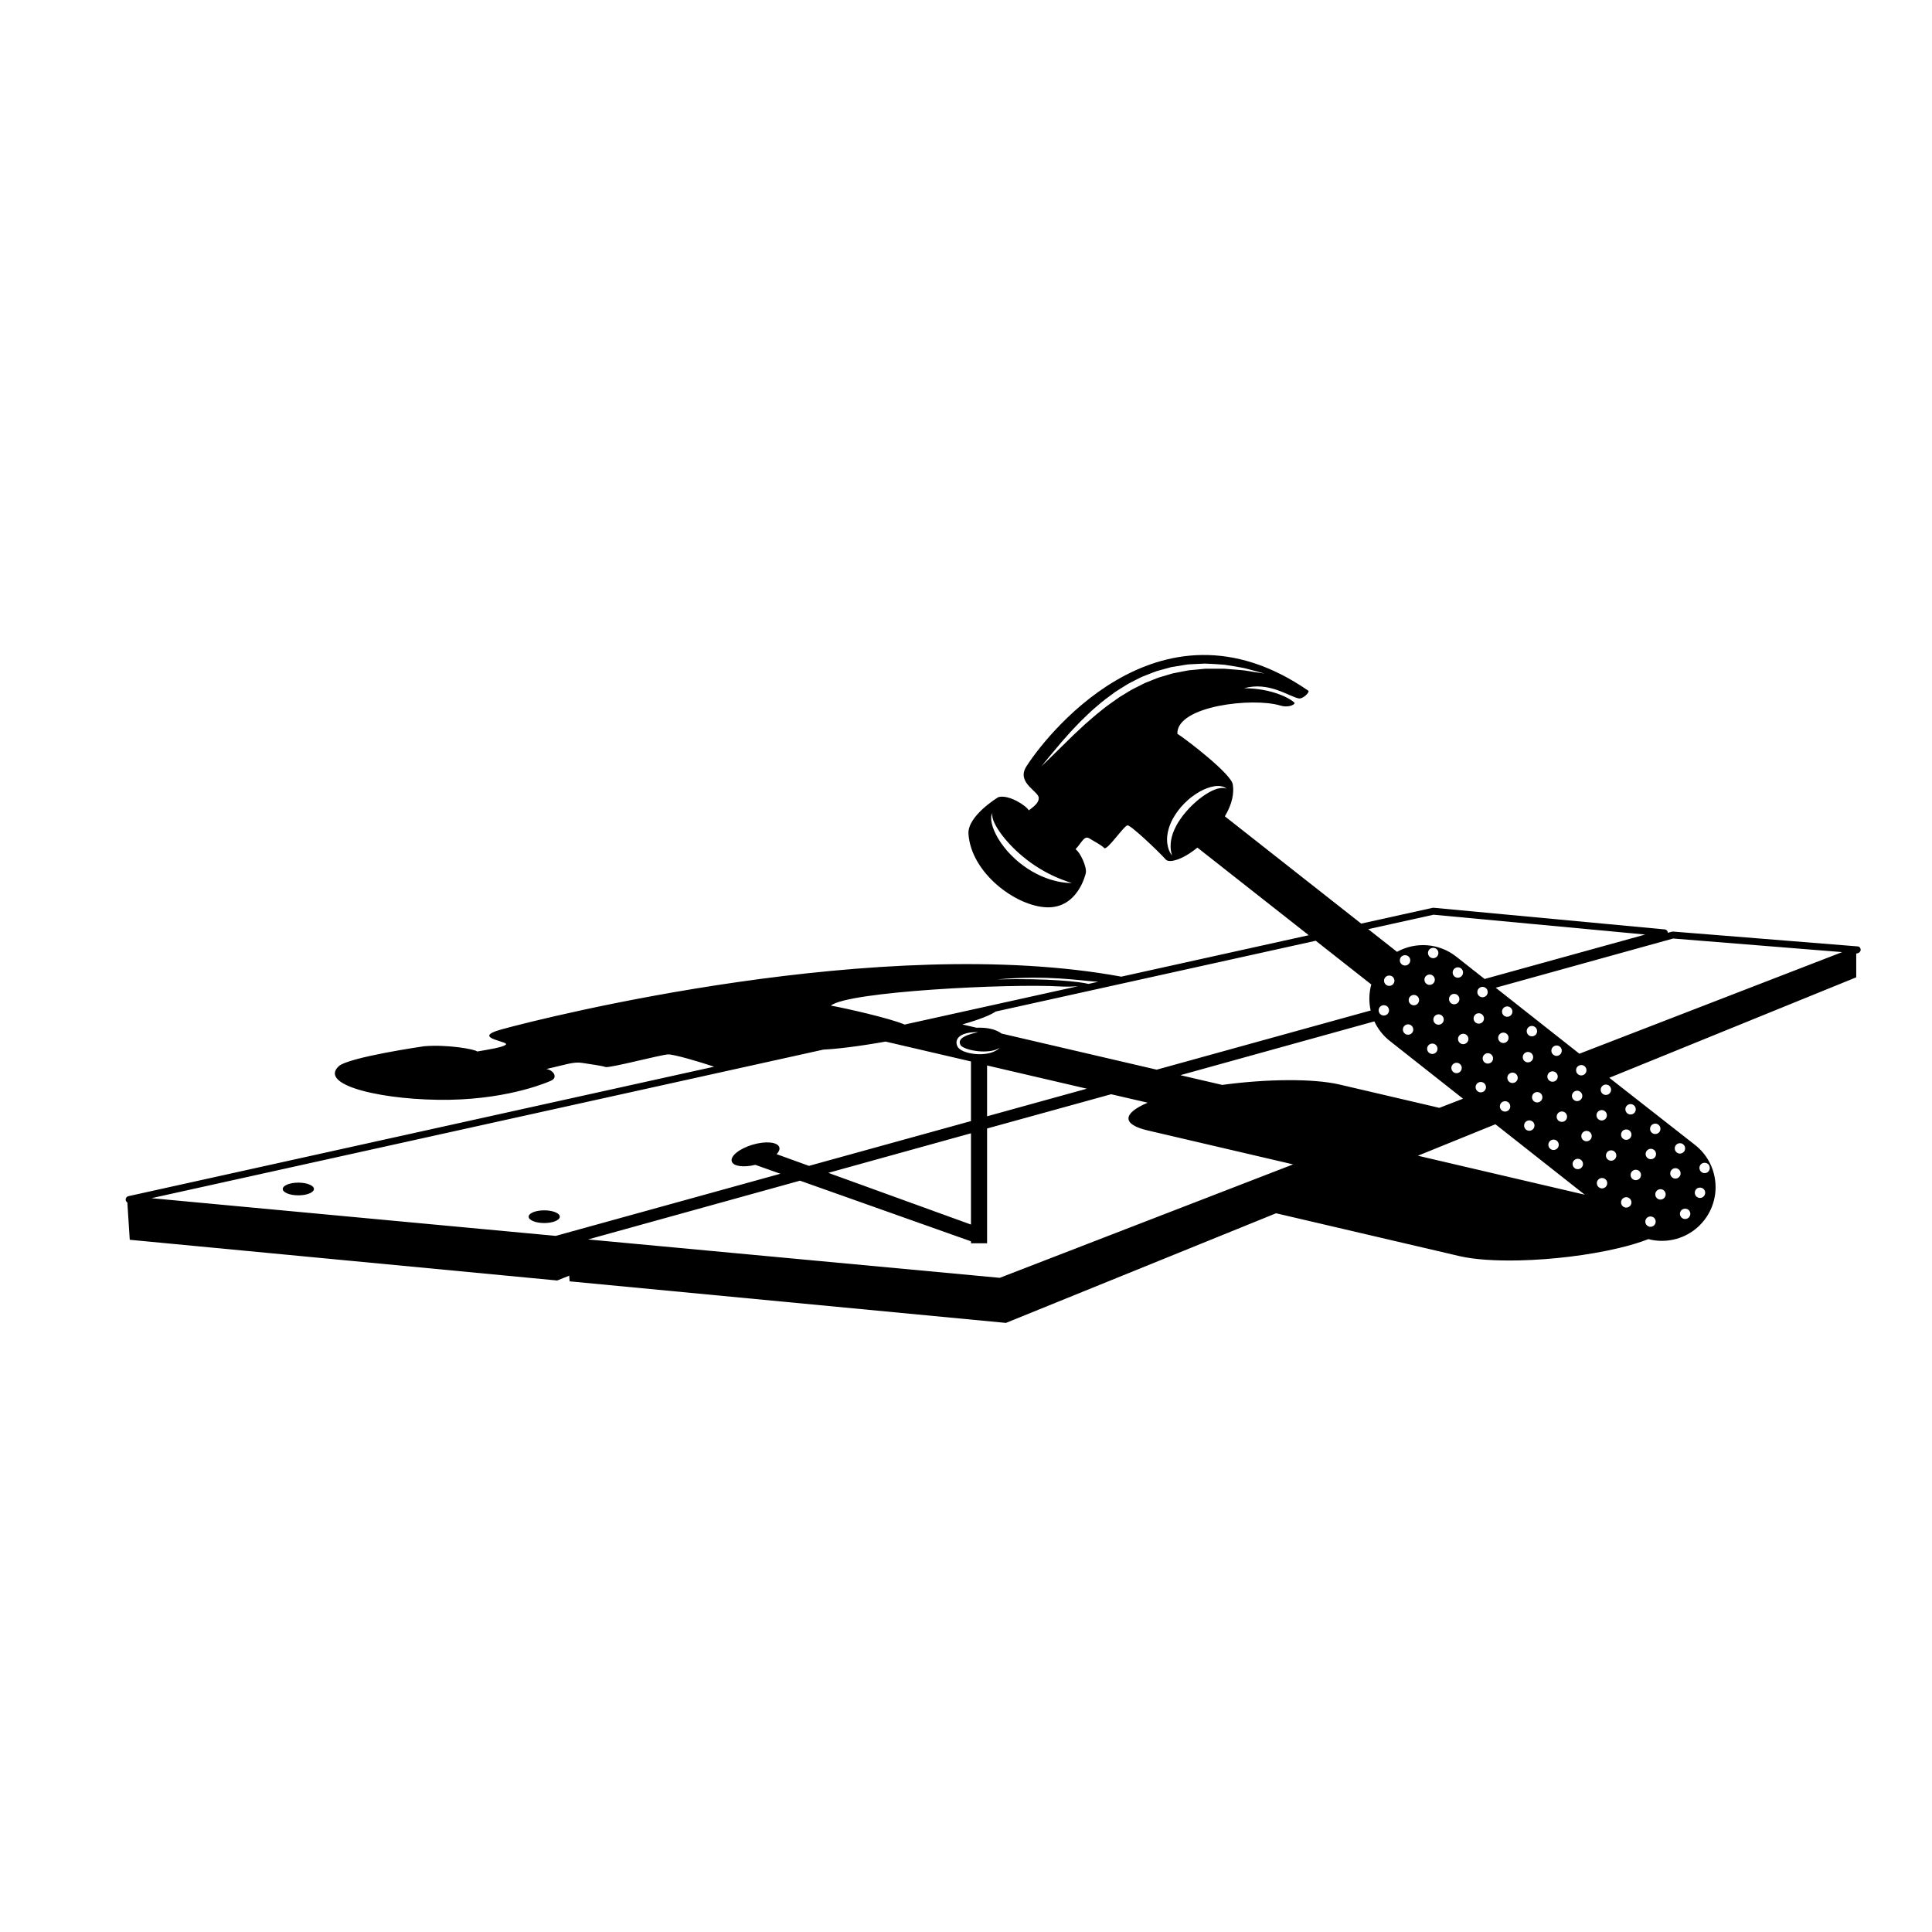 <?xml version="1.0" encoding="UTF-8" standalone="no"?>
<!-- Created with Inkscape (http://www.inkscape.org/) -->

<svg
   xmlns:dc="http://purl.org/dc/elements/1.1/"
   xmlns:cc="http://creativecommons.org/ns#"
   xmlns:rdf="http://www.w3.org/1999/02/22-rdf-syntax-ns#"
   xmlns:svg="http://www.w3.org/2000/svg"
   xmlns="http://www.w3.org/2000/svg"
   xmlns:sodipodi="http://sodipodi.sourceforge.net/DTD/sodipodi-0.dtd"
   xmlns:inkscape="http://www.inkscape.org/namespaces/inkscape"
   version="1.1"
   id="svg2606"
   xml:space="preserve"
   width="800"
   height="800"
   viewBox="0 0 800 800"
   sodipodi:docname="hammer-and-nail-publicdomainvectors.org.svg"
   inkscape:version="0.92.4 (5da689c313, 2019-01-14)"><defs
     id="defs2610"><clipPath
       clipPathUnits="userSpaceOnUse"
       id="clipPath2622"><path
         d="M 0,600 H 600 V 0 H 0 Z"
         id="path2620"
         inkscape:connector-curvature="0" /></clipPath></defs><sodipodi:namedview
     pagecolor="#ffffff"
     bordercolor="#666666"
     borderopacity="1"
     objecttolerance="10"
     gridtolerance="10"
     guidetolerance="10"
     inkscape:pageopacity="0"
     inkscape:pageshadow="2"
     inkscape:window-width="1920"
     inkscape:window-height="1018"
     id="namedview2608"
     showgrid="false"
     inkscape:zoom="0.76826687"
     inkscape:cx="413.55932"
     inkscape:cy="386.44068"
     inkscape:window-x="-8"
     inkscape:window-y="-8"
     inkscape:window-maximized="1"
     inkscape:current-layer="g2614" /><g
     id="g2614"
     inkscape:groupmode="layer"
     inkscape:label="hammer-and-nail-publicdomainvectors.org"
     transform="matrix(1.333,0,0,-1.333,0,800)"><g
       id="g2616"><g
         id="g2618"
         clip-path="url(#clipPath2622)"><path
           d="m 169.061,220.229 c -2.674,0 -4.841,0.882 -4.841,1.972 0,1.091 2.167,1.973 4.841,1.973 2.674,0 4.841,-0.882 4.841,-1.973 0,-1.09 -2.167,-1.972 -4.841,-1.972 m -71.543,10.579 c 0,-1.089 -2.167,-1.973 -4.841,-1.973 -2.674,0 -4.842,0.884 -4.842,1.973 0,1.089 2.168,1.973 4.842,1.973 2.674,0 4.841,-0.884 4.841,-1.973 m 402.596,29.826 c -0.323,-0.398 -0.795,-0.613 -1.268,-0.613 -0.346,0 -0.701,0.119 -1.002,0.344 -0.699,0.559 -0.806,1.571 -0.258,2.27 0.549,0.699 1.571,0.817 2.27,0.268 0.699,-0.558 0.807,-1.571 0.258,-2.269 m 1.367,-18.161 c 0.699,-0.548 0.818,-1.571 0.267,-2.269 -0.322,-0.398 -0.794,-0.614 -1.267,-0.614 -0.356,0 -0.699,0.119 -1.002,0.345 -0.699,0.548 -0.816,1.571 -0.268,2.269 0.559,0.699 1.571,0.818 2.27,0.269 m 2.42,-14.825 c 0.56,0.7 1.572,0.818 2.269,0.258 0.702,-0.549 0.819,-1.571 0.27,-2.259 -0.322,-0.409 -0.797,-0.614 -1.27,-0.614 -0.353,0 -0.709,0.109 -1,0.345 -0.699,0.549 -0.818,1.571 -0.269,2.27 m 0,21.043 c 0.549,0.701 1.572,0.818 2.269,0.27 0.702,-0.549 0.819,-1.571 0.27,-2.27 -0.322,-0.398 -0.797,-0.613 -1.27,-0.613 -0.353,0 -0.699,0.117 -1,0.344 -0.699,0.549 -0.818,1.571 -0.269,2.269 m 1.346,7.876 c 0.558,0.699 1.57,0.818 2.269,0.258 0.699,-0.549 0.816,-1.559 0.27,-2.26 -0.323,-0.408 -0.797,-0.612 -1.27,-0.612 -0.355,0 -0.711,0.108 -1.002,0.344 -0.697,0.559 -0.816,1.57 -0.267,2.27 m 3.894,-20.129 c 0.699,-0.548 0.818,-1.571 0.268,-2.27 -0.323,-0.398 -0.795,-0.613 -1.27,-0.613 -0.353,0 -0.709,0.107 -1,0.343 -0.699,0.561 -0.818,1.572 -0.267,2.271 0.546,0.699 1.57,0.817 2.269,0.269 m 2.42,-14.621 c 0.604,0.603 1.68,0.603 2.281,0 0.301,-0.3 0.473,-0.72 0.473,-1.14 0,-0.419 -0.172,-0.84 -0.473,-1.14 -0.301,-0.302 -0.72,-0.474 -1.14,-0.474 -0.43,0 -0.84,0.172 -1.141,0.474 -0.301,0.3 -0.473,0.71 -0.473,1.14 0,0.42 0.172,0.84 0.473,1.14 m -0.021,20.861 c 0.548,0.7 1.56,0.817 2.259,0.269 0.709,-0.559 0.828,-1.571 0.28,-2.27 -0.323,-0.409 -0.795,-0.614 -1.27,-0.614 -0.355,0 -0.711,0.108 -1,0.344 -0.699,0.55 -0.83,1.572 -0.269,2.271 m 1.376,7.822 c 0.549,0.698 1.573,0.817 2.27,0.257 0.701,-0.548 0.807,-1.57 0.26,-2.269 -0.323,-0.398 -0.797,-0.603 -1.27,-0.603 -0.345,0 -0.699,0.108 -1.002,0.344 -0.699,0.548 -0.806,1.571 -0.258,2.271 m 3.885,-20.098 c 0.699,-0.548 0.817,-1.57 0.268,-2.269 -0.322,-0.399 -0.795,-0.613 -1.27,-0.613 -0.353,0 -0.699,0.117 -1,0.344 -0.699,0.559 -0.818,1.571 -0.267,2.27 0.547,0.698 1.57,0.817 2.269,0.268 m 2.377,6.251 c 0.549,0.7 1.561,0.828 2.26,0.27 0.699,-0.55 0.828,-1.561 0.269,-2.26 -0.312,-0.409 -0.787,-0.624 -1.271,-0.624 -0.344,0 -0.697,0.118 -0.988,0.355 -0.7,0.548 -0.828,1.56 -0.27,2.259 m 1.399,7.768 c 0.56,0.698 1.572,0.817 2.269,0.268 0.701,-0.559 0.819,-1.57 0.27,-2.269 -0.323,-0.399 -0.797,-0.613 -1.27,-0.613 -0.355,0 -0.709,0.118 -1,0.354 -0.699,0.55 -0.818,1.571 -0.269,2.26 m 4.023,-20.183 c 0.301,-0.301 0.475,-0.72 0.475,-1.14 0,-0.42 -0.174,-0.84 -0.475,-1.141 -0.301,-0.301 -0.721,-0.474 -1.141,-0.474 -0.419,0 -0.837,0.173 -1.14,0.474 -0.301,0.301 -0.473,0.721 -0.473,1.141 0,0.43 0.172,0.839 0.473,1.14 0.603,0.603 1.679,0.603 2.281,0 m 2.334,6.552 c 0.604,0.592 1.68,0.592 2.281,0 0.303,-0.311 0.475,-0.721 0.475,-1.151 0,-0.419 -0.172,-0.828 -0.475,-1.139 -0.3,-0.303 -0.709,-0.476 -1.138,-0.476 -0.422,0 -0.84,0.173 -1.143,0.476 -0.301,0.299 -0.473,0.72 -0.473,1.139 0,0.43 0.172,0.849 0.473,1.151 m 1.432,7.703 c 0.603,0.603 1.689,0.603 2.291,0 0.302,-0.302 0.463,-0.721 0.463,-1.14 0,-0.42 -0.161,-0.84 -0.463,-1.141 -0.301,-0.301 -0.721,-0.474 -1.139,-0.474 -0.432,0 -0.84,0.173 -1.152,0.474 -0.289,0.301 -0.463,0.711 -0.463,1.141 0,0.43 0.174,0.838 0.463,1.14 m -87.92,2.65 24.084,9.774 27.744,-21.879 z m -184.633,32.97 c 3.742,0.164 10.512,0.92 19.28,2.485 l 26.523,-6.17 v -18.525 l -50.325,-13.912 -10.036,3.634 c 0.698,0.736 1.015,1.479 0.826,2.12 -0.491,1.662 -4.199,2.035 -8.279,0.831 -4.08,-1.204 -6.991,-3.527 -6.501,-5.188 0.452,-1.534 3.638,-1.966 7.33,-1.081 l 7.787,-2.764 -69.779,-19.3 -125.588,11.711 z m 2.285,13.667 c 5.384,4.402 55.586,6.869 71.002,5.952 1.992,-0.119 4.053,-0.062 5.757,0.063 l -53.85,-11.906 c -4.715,2.007 -18.295,5.048 -22.909,5.891 m 83.015,7.398 -2.997,-0.662 c -2.517,0.654 -12.142,1.785 -28.411,1.406 16.225,1.382 25.356,-0.389 31.408,-0.744 m 67.6,12.742 17.252,-13.575 c -0.734,-2.657 -0.783,-5.438 -0.193,-8.088 l -66.465,-18.384 -48.199,11.222 c -1.506,1.151 -3.899,1.829 -6.85,1.829 -0.309,0 -0.612,-0.009 -0.906,-0.024 l -4.414,1.028 c 5.471,1.554 8.71,2.898 10.393,4.019 z m 36.586,8.091 65.774,-6.161 -49.907,-13.803 -8.8,6.938 c -5.436,4.287 -12.709,4.65 -18.407,1.496 l -8.949,7.043 z m 18.151,-45.63 c -0.323,-0.409 -0.797,-0.613 -1.27,-0.613 -0.355,0 -0.699,0.107 -1,0.343 -0.699,0.549 -0.818,1.572 -0.269,2.26 0.548,0.71 1.57,0.828 2.269,0.269 0.701,-0.549 0.818,-1.56 0.27,-2.259 m -2.463,-6.681 c 0.699,-0.549 0.816,-1.56 0.267,-2.259 -0.322,-0.41 -0.795,-0.614 -1.269,-0.614 -0.354,0 -0.709,0.108 -1,0.345 -0.699,0.558 -0.819,1.571 -0.27,2.269 0.561,0.7 1.573,0.818 2.272,0.259 m -0.625,21.355 c 0.689,-0.548 0.818,-1.559 0.269,-2.27 -0.322,-0.397 -0.797,-0.613 -1.279,-0.613 -0.346,0 -0.701,0.12 -0.99,0.345 -0.699,0.558 -0.819,1.57 -0.27,2.269 0.549,0.699 1.559,0.818 2.27,0.269 m 1.431,5.928 c -0.322,-0.409 -0.796,-0.613 -1.269,-0.613 -0.356,0 -0.711,0.118 -1.002,0.345 -0.697,0.558 -0.816,1.57 -0.268,2.269 0.559,0.7 1.571,0.817 2.27,0.268 0.699,-0.558 0.816,-1.569 0.269,-2.269 m -9.07,0.086 c 0.699,-0.548 0.818,-1.559 0.27,-2.259 -0.323,-0.409 -0.797,-0.624 -1.27,-0.624 -0.355,0 -0.699,0.119 -1,0.356 -0.699,0.547 -0.818,1.559 -0.269,2.259 0.548,0.699 1.57,0.828 2.269,0.268 m 1.399,5.982 c -0.323,-0.399 -0.795,-0.613 -1.268,-0.613 -0.346,0 -0.701,0.118 -1.002,0.345 -0.699,0.557 -0.807,1.57 -0.258,2.27 0.549,0.697 1.571,0.818 2.27,0.268 0.699,-0.559 0.806,-1.571 0.258,-2.27 m -0.409,-29.65 c -0.312,-0.398 -0.785,-0.614 -1.257,-0.614 -0.356,0 -0.711,0.118 -1.002,0.356 -0.7,0.548 -0.817,1.571 -0.27,2.258 0.561,0.701 1.572,0.818 2.272,0.27 0.699,-0.56 0.816,-1.571 0.257,-2.27 m 2.077,9.016 c -0.323,-0.409 -0.797,-0.624 -1.27,-0.624 -0.344,0.01 -0.699,0.117 -1,0.354 -0.699,0.549 -0.818,1.56 -0.27,2.259 0.549,0.7 1.573,0.829 2.27,0.28 0.701,-0.559 0.818,-1.571 0.27,-2.269 m -10.706,20.665 c 0.7,-0.547 0.819,-1.559 0.27,-2.258 -0.322,-0.408 -0.795,-0.613 -1.27,-0.613 -0.343,0 -0.699,0.107 -1,0.344 -0.699,0.549 -0.818,1.56 -0.269,2.259 0.558,0.699 1.57,0.829 2.269,0.268 m 1.248,5.897 c -0.3,-0.302 -0.72,-0.474 -1.138,-0.474 -0.422,0 -0.84,0.172 -1.143,0.474 -0.299,0.301 -0.472,0.721 -0.472,1.141 0,0.428 0.173,0.838 0.472,1.14 0.604,0.602 1.68,0.602 2.281,0 0.303,-0.29 0.475,-0.712 0.475,-1.14 0,-0.42 -0.172,-0.84 -0.475,-1.141 m -0.138,-29.607 c -0.322,-0.409 -0.797,-0.614 -1.27,-0.614 -0.355,0 -0.711,0.119 -1.002,0.345 -0.697,0.559 -0.816,1.571 -0.267,2.269 0.558,0.7 1.57,0.818 2.269,0.259 0.699,-0.549 0.817,-1.561 0.27,-2.259 m -0.334,8.811 c -0.699,0.548 -0.819,1.559 -0.27,2.259 0.561,0.699 1.573,0.829 2.27,0.269 0.701,-0.549 0.818,-1.56 0.269,-2.26 -0.322,-0.408 -0.795,-0.612 -1.269,-0.612 -0.356,0 -0.699,0.107 -1,0.344 m -8.264,18.514 c -0.299,-0.3 -0.721,-0.472 -1.15,-0.472 -0.42,0 -0.838,0.172 -1.141,0.472 -0.301,0.303 -0.473,0.712 -0.473,1.141 0,0.419 0.172,0.839 0.473,1.141 0.604,0.603 1.68,0.603 2.291,0 0.303,-0.302 0.475,-0.722 0.475,-1.141 0,-0.429 -0.172,-0.838 -0.475,-1.141 m 1.055,-21.365 c -0.311,-0.398 -0.785,-0.603 -1.258,-0.603 -0.355,0 -0.711,0.108 -1.002,0.344 -0.697,0.549 -0.816,1.572 -0.268,2.271 0.559,0.699 1.571,0.817 2.27,0.258 0.699,-0.549 0.818,-1.572 0.258,-2.27 m -0.451,8.886 c -0.7,0.549 -0.817,1.56 -0.27,2.26 0.561,0.699 1.572,0.828 2.27,0.268 0.701,-0.549 0.818,-1.559 0.269,-2.259 -0.322,-0.409 -0.785,-0.624 -1.269,-0.624 -0.344,0 -0.698,0.118 -1,0.355 m -6.487,-11.42 22.75,-17.943 -7.349,-2.841 -30.994,7.238 c -8.198,1.916 -22.76,1.753 -36.469,-0.115 l -12.997,3.025 60.262,16.713 c 1.067,-2.302 2.668,-4.398 4.797,-6.077 m -1.787,18.715 c 0,0.429 0.172,0.839 0.475,1.139 0.601,0.604 1.678,0.604 2.279,0 0.301,-0.3 0.475,-0.71 0.475,-1.139 0,-0.421 -0.174,-0.841 -0.475,-1.14 -0.301,-0.303 -0.709,-0.474 -1.14,-0.474 -0.418,0 -0.838,0.171 -1.139,0.474 -0.303,0.299 -0.475,0.719 -0.475,1.14 m 1.076,-8.069 c 0.301,-0.301 0.473,-0.72 0.473,-1.141 0,-0.419 -0.172,-0.839 -0.473,-1.14 -0.3,-0.302 -0.72,-0.474 -1.14,-0.474 -0.42,0 -0.84,0.172 -1.141,0.474 -0.301,0.301 -0.473,0.721 -0.473,1.14 0,0.421 0.172,0.84 0.473,1.141 0.604,0.602 1.68,0.602 2.281,0 m -129.386,-67.683 -44.318,16.061 44.318,12.29 z m 35.988,42.201 -30.988,-8.571 v 15.785 z m -39.42,14.022 c 0.056,-0.231 0.216,-0.573 0.337,-0.664 0.36,-0.369 0.968,-0.657 1.564,-0.891 1.226,-0.452 2.563,-0.7 3.813,-0.822 1.257,-0.124 2.441,-0.102 3.445,0.018 1.003,0.125 1.826,0.354 2.364,0.611 0.543,0.247 0.827,0.456 0.827,0.456 l -0.177,-0.176 c -0.115,-0.118 -0.296,-0.282 -0.552,-0.453 -0.508,-0.348 -1.313,-0.761 -2.35,-1.023 -1.035,-0.263 -2.282,-0.399 -3.615,-0.358 -1.332,0.046 -2.752,0.252 -4.128,0.748 -0.687,0.256 -1.368,0.57 -1.964,1.181 -0.355,0.404 -0.448,0.716 -0.564,1.121 -0.094,0.394 -0.097,0.832 0.024,1.233 0.258,0.814 0.879,1.31 1.435,1.615 0.569,0.313 1.13,0.498 1.652,0.624 1.042,0.259 1.924,0.285 2.533,0.317 0.611,0.019 0.96,-0.009 0.96,-0.009 0,0 -0.339,-0.077 -0.933,-0.212 -0.587,-0.129 -1.421,-0.364 -2.364,-0.718 -0.464,-0.189 -0.96,-0.409 -1.407,-0.717 -0.441,-0.305 -0.829,-0.708 -0.936,-1.161 -0.05,-0.226 -0.033,-0.467 0.036,-0.72 m -115.515,-60.845 65.837,18.253 53.11,-18.837 v -0.606 h 0.132 4.868 v 35.655 l 38.531,10.64 11.365,-2.626 c -7.732,-3.264 -8.196,-6.706 -10e-4,-8.62 l 45.167,-10.545 -91.127,-35.24 z m 286.171,48.937 c -0.699,0.549 -0.818,1.56 -0.269,2.271 0.56,0.699 1.57,0.817 2.269,0.257 0.701,-0.547 0.819,-1.559 0.27,-2.259 -0.322,-0.408 -0.797,-0.613 -1.27,-0.613 -0.355,0 -0.699,0.108 -1,0.344 m -2.593,-6.605 c 0.56,0.699 1.572,0.817 2.269,0.268 0.701,-0.558 0.818,-1.57 0.27,-2.27 -0.323,-0.398 -0.797,-0.613 -1.27,-0.613 -0.355,0 -0.709,0.119 -1,0.356 -0.699,0.548 -0.818,1.559 -0.269,2.259 m 0.677,29.446 c 0.549,0.698 1.573,0.817 2.27,0.258 0.689,-0.55 0.806,-1.56 0.26,-2.26 -0.323,-0.408 -0.788,-0.612 -1.27,-0.612 -0.346,0 -0.699,0.107 -1.002,0.343 -0.697,0.56 -0.816,1.571 -0.258,2.271 m 1.065,-7.875 c 0.701,-0.55 0.818,-1.571 0.269,-2.271 -0.312,-0.398 -0.785,-0.613 -1.269,-0.613 -0.344,0 -0.699,0.119 -1,0.345 -0.69,0.548 -0.819,1.57 -0.27,2.269 0.561,0.7 1.572,0.818 2.27,0.27 m 8.509,-21 c -0.697,0.548 -0.816,1.57 -0.267,2.269 0.549,0.699 1.57,0.818 2.269,0.268 0.7,-0.558 0.819,-1.57 0.27,-2.268 -0.322,-0.41 -0.797,-0.615 -1.27,-0.615 -0.355,0 -0.699,0.108 -1.002,0.346 m -2.72,-6.531 c 0.558,0.699 1.57,0.817 2.269,0.258 0.7,-0.548 0.819,-1.56 0.26,-2.26 -0.312,-0.408 -0.787,-0.613 -1.26,-0.613 -0.355,0 -0.711,0.108 -1.002,0.344 -0.697,0.56 -0.816,1.571 -0.267,2.271 m 0.806,29.339 c 0.561,0.698 1.573,0.817 2.27,0.256 0.701,-0.547 0.818,-1.57 0.269,-2.269 -0.322,-0.398 -0.796,-0.603 -1.269,-0.603 -0.356,0 -0.709,0.109 -1,0.345 -0.699,0.548 -0.818,1.57 -0.27,2.271 m 1.045,-7.823 c 0.698,-0.558 0.817,-1.57 0.268,-2.27 -0.322,-0.408 -0.795,-0.612 -1.27,-0.612 -0.353,0 -0.699,0.107 -1,0.343 -0.699,0.549 -0.818,1.571 -0.269,2.27 0.549,0.699 1.57,0.818 2.271,0.269 m 8.53,-21.022 c -0.7,0.549 -0.817,1.571 -0.268,2.27 0.549,0.7 1.57,0.818 2.27,0.27 0.699,-0.561 0.818,-1.571 0.269,-2.271 -0.322,-0.409 -0.797,-0.613 -1.269,-0.613 -0.356,0 -0.7,0.108 -1.002,0.344 m -2.85,-6.465 c 0.559,0.698 1.57,0.817 2.27,0.269 0.699,-0.559 0.818,-1.571 0.269,-2.271 -0.322,-0.397 -0.797,-0.612 -1.269,-0.612 -0.356,0 -0.711,0.118 -1.002,0.354 -0.698,0.549 -0.817,1.56 -0.268,2.26 m 0.947,29.231 c 0.549,0.699 1.571,0.817 2.27,0.268 0.689,-0.548 0.806,-1.57 0.258,-2.27 -0.323,-0.398 -0.786,-0.613 -1.27,-0.613 -0.344,0 -0.699,0.118 -1,0.356 -0.699,0.548 -0.818,1.57 -0.258,2.259 m 1.01,-7.768 c 0.699,-0.55 0.818,-1.561 0.27,-2.26 -0.323,-0.409 -0.797,-0.612 -1.27,-0.612 -0.355,0 -0.709,0.106 -1,0.344 -0.699,0.547 -0.818,1.559 -0.269,2.259 0.548,0.709 1.572,0.828 2.269,0.269 m 9.188,-0.302 c -0.323,-0.397 -0.795,-0.613 -1.268,-0.613 -0.355,0 -0.711,0.119 -1.002,0.355 -0.699,0.548 -0.818,1.56 -0.269,2.26 0.56,0.698 1.572,0.818 2.271,0.269 0.699,-0.56 0.816,-1.571 0.268,-2.271 m -3.819,-5.982 c 0.549,0.7 1.561,0.829 2.26,0.269 0.699,-0.549 0.828,-1.559 0.268,-2.259 -0.313,-0.409 -0.786,-0.624 -1.27,-0.624 -0.344,0 -0.699,0.119 -0.988,0.355 -0.701,0.549 -0.83,1.561 -0.27,2.259 m 0.203,-21.139 c 0.561,0.698 1.573,0.816 2.272,0.258 0.699,-0.549 0.816,-1.57 0.269,-2.26 -0.324,-0.408 -0.797,-0.612 -1.269,-0.612 -0.356,0 -0.711,0.107 -1.002,0.344 -0.699,0.559 -0.817,1.57 -0.27,2.27 m 5.252,6.658 c -0.324,-0.396 -0.797,-0.612 -1.269,-0.612 -0.356,0 -0.699,0.107 -1.002,0.344 -0.699,0.549 -0.817,1.57 -0.268,2.27 0.549,0.699 1.571,0.818 2.27,0.269 0.699,-0.559 0.818,-1.571 0.269,-2.271 m 4.809,-14.631 c -0.313,-0.398 -0.785,-0.613 -1.258,-0.613 -0.355,0 -0.711,0.118 -1.002,0.355 -0.699,0.549 -0.818,1.56 -0.269,2.26 0.56,0.699 1.572,0.817 2.271,0.269 0.699,-0.56 0.816,-1.57 0.258,-2.271 m -1.367,20.485 c -0.344,0 -0.7,0.118 -1,0.345 -0.7,0.558 -0.817,1.57 -0.27,2.268 0.561,0.7 1.57,0.818 2.272,0.27 0.697,-0.549 0.816,-1.572 0.267,-2.27 -0.322,-0.398 -0.795,-0.613 -1.269,-0.613 m 22.199,56.524 52.506,-4.222 -81.633,-31.564 -25.994,20.498 z m -141.446,46.566 c -0.552,-0.125 -1.151,-0.388 -1.792,-0.663 -0.632,-0.314 -1.3,-0.682 -1.981,-1.123 -0.687,-0.426 -1.363,-0.959 -2.068,-1.492 -1.365,-1.126 -2.771,-2.404 -3.977,-3.851 -0.627,-0.702 -1.202,-1.448 -1.729,-2.203 -0.504,-0.769 -1.02,-1.517 -1.409,-2.3 -0.412,-0.77 -0.738,-1.542 -1.016,-2.289 -0.248,-0.756 -0.446,-1.484 -0.558,-2.173 -0.102,-0.689 -0.146,-1.333 -0.138,-1.909 0.015,-0.289 0.029,-0.561 0.042,-0.812 0.038,-0.25 0.072,-0.481 0.103,-0.689 0.049,-0.427 0.166,-0.741 0.209,-0.972 0.056,-0.227 0.086,-0.35 0.086,-0.35 0,0 -0.067,0.105 -0.192,0.302 -0.109,0.203 -0.352,0.475 -0.511,0.888 -0.09,0.204 -0.191,0.432 -0.301,0.678 -0.087,0.255 -0.162,0.537 -0.251,0.839 -0.154,0.61 -0.269,1.322 -0.28,2.105 -0.02,0.394 0.025,0.797 0.039,1.224 0.047,0.418 0.117,0.851 0.203,1.292 0.199,0.87 0.444,1.794 0.852,2.675 0.739,1.808 1.905,3.533 3.224,5.099 0.679,0.769 1.401,1.497 2.153,2.167 0.736,0.687 1.555,1.253 2.337,1.806 1.596,1.064 3.243,1.841 4.745,2.243 0.755,0.194 1.46,0.322 2.103,0.32 0.635,0.034 1.195,-0.07 1.632,-0.187 0.442,-0.139 0.767,-0.303 0.943,-0.445 0.191,-0.133 0.293,-0.205 0.293,-0.205 0,0 -0.119,0.034 -0.343,0.1 -0.224,0.091 -0.561,0.106 -0.959,0.129 -0.414,-0.004 -0.908,-0.056 -1.459,-0.204 m -17.427,34.776 c -1.178,-0.281 -2.277,-0.825 -3.419,-1.256 l -1.703,-0.683 c -0.563,-0.24 -1.095,-0.554 -1.646,-0.823 -1.084,-0.574 -2.223,-1.047 -3.26,-1.702 -1.046,-0.64 -2.087,-1.279 -3.121,-1.911 -1.973,-1.414 -3.975,-2.729 -5.749,-4.237 -1.84,-1.417 -3.491,-2.956 -5.118,-4.346 -1.541,-1.487 -3.071,-2.818 -4.394,-4.148 -2.691,-2.612 -4.932,-4.81 -6.485,-6.361 -1.56,-1.546 -2.474,-2.408 -2.474,-2.408 0,0 0.774,0.989 2.167,2.688 0.703,0.844 1.558,1.869 2.538,3.042 0.972,1.184 2.105,2.491 3.369,3.892 1.232,1.428 2.679,2.881 4.173,4.453 1.579,1.488 3.165,3.148 5.019,4.644 1.775,1.58 3.765,3.04 5.799,4.506 1.064,0.666 2.137,1.338 3.214,2.011 1.068,0.692 2.251,1.2 3.375,1.807 0.575,0.282 1.133,0.597 1.724,0.84 l 1.785,0.699 c 1.196,0.44 2.349,0.988 3.582,1.274 1.216,0.332 2.421,0.663 3.613,0.989 1.217,0.198 2.42,0.394 3.604,0.588 0.591,0.087 1.174,0.207 1.759,0.262 0.586,0.031 1.168,0.06 1.743,0.091 1.148,0.051 2.271,0.104 3.364,0.153 2.183,-0.09 4.246,-0.208 6.135,-0.373 1.879,-0.288 3.591,-0.585 5.105,-0.849 1.512,-0.263 2.791,-0.696 3.86,-0.949 2.128,-0.569 3.33,-0.922 3.33,-0.922 0,0 -1.252,0.169 -3.415,0.511 -1.086,0.147 -2.381,0.455 -3.9,0.568 -1.519,0.112 -3.226,0.238 -5.078,0.41 -1.864,0.025 -3.879,-0.001 -6,-0.001 -1.055,-0.103 -2.14,-0.208 -3.248,-0.314 -0.553,-0.051 -1.112,-0.103 -1.677,-0.153 -0.562,-0.072 -1.119,-0.205 -1.687,-0.306 -1.13,-0.22 -2.279,-0.442 -3.442,-0.667 -1.134,-0.349 -2.282,-0.687 -3.442,-1.019 m -29.445,-64.05 c -0.484,0.056 -1.081,0.107 -1.754,0.222 -0.672,0.12 -1.437,0.257 -2.249,0.489 -0.818,0.212 -1.702,0.473 -2.602,0.836 -0.911,0.337 -1.859,0.739 -2.797,1.237 -0.945,0.486 -1.907,1.02 -2.836,1.642 -0.925,0.624 -1.847,1.289 -2.725,2.007 -1.737,1.461 -3.344,3.077 -4.636,4.772 -1.313,1.675 -2.326,3.408 -2.994,4.984 -0.679,1.57 -0.979,3.01 -0.939,4.028 0.002,0.501 0.128,0.901 0.223,1.148 0.123,0.23 0.188,0.352 0.188,0.352 0,0 -0.028,-0.135 -0.081,-0.392 -0.001,-0.125 -0.003,-0.277 -0.004,-0.459 0.037,-0.184 0.039,-0.386 0.098,-0.614 0.194,-0.913 0.754,-2.138 1.607,-3.496 0.434,-0.677 0.93,-1.391 1.491,-2.122 0.556,-0.731 1.195,-1.465 1.861,-2.215 0.658,-0.761 1.418,-1.471 2.16,-2.217 0.765,-0.722 1.555,-1.447 2.395,-2.11 3.28,-2.757 7.024,-4.905 9.999,-6.216 1.484,-0.671 2.775,-1.122 3.683,-1.457 0.916,-0.297 1.446,-0.488 1.446,-0.488 0,0 -0.554,0.012 -1.534,0.069 m 245.691,-19.746 -57.391,4.613 c -0.125,0.009 -0.252,-0.002 -0.373,-0.035 l -1.271,-0.352 c 0,0.028 0.01,0.053 0.008,0.082 -0.047,0.516 -0.454,0.927 -0.971,0.976 l -71.774,6.722 c -0.107,0.013 -0.22,0.003 -0.332,-0.02 l -22.177,-4.902 -42.349,33.323 c 2.363,3.957 2.89,7.32 2.455,9.932 -0.538,3.228 -13.583,13.313 -17.214,15.734 -0.215,8.703 23.579,11.342 32.006,8.742 2.362,-0.728 4.354,0.197 4.434,0.793 -1.055,1.283 -6.991,4.585 -15.73,4.585 7.757,2.174 13.839,-2.529 17.013,-3.16 1.144,-0.226 3.238,1.64 3.025,2.354 -47.247,32.723 -83.201,-16.347 -87.681,-23.533 -3.228,-5.179 4.303,-7.801 3.855,-9.908 0,-1.525 -1.907,-2.769 -3.073,-3.688 -0.739,1.413 -6.161,5.021 -9.456,4.115 0,0 -9.654,-5.808 -9.279,-11.431 0.808,-12.104 14.725,-22.53 24.408,-22.799 9.682,-0.269 12.014,10.558 12.014,10.558 0.493,1.819 -1.727,6.593 -3.169,7.489 2.151,2.332 2.705,4.4 4.424,3.294 1.255,-0.807 3.586,-1.972 4.482,-2.914 0.897,-0.94 6.186,7.039 7.262,7.039 1.076,0 9.325,-7.8 11.924,-10.668 0.921,-1.017 4.836,-0.27 9.769,3.751 l 34.583,-27.212 -58.224,-12.874 c -74.193,13.64 -178.76,-12.572 -192.584,-16.398 -10.037,-2.779 3.539,-3.75 1.218,-4.838 -1.02,-0.773 -5.735,-1.494 -8.722,-2.015 -0.561,0.68 -9.184,2.253 -16.498,1.634 0,0 -23.539,-3.401 -26.539,-6.234 -6.456,-6.096 14.9,-10.72 34.43,-10.396 19.532,0.324 31.522,5.922 31.522,5.922 2.219,0.946 0.897,3.26 -1.439,3.646 5.938,1.284 8.451,2.359 11.209,1.881 2.015,-0.35 5.98,-0.83 7.176,-1.265 1.194,-0.434 17.302,3.862 19.492,3.912 1.752,0.041 9.492,-2.224 14.25,-3.816 L 39.876,228.572 c -0.517,-0.115 -0.874,-0.589 -0.841,-1.118 0.023,-0.361 0.23,-0.664 0.523,-0.843 l 0.75,-11.583 132.778,-12.646 3.739,1.499 0.114,-1.763 135.545,-12.911 83.91,34.057 56.995,-13.313 c 4.611,-1.076 11.24,-1.497 18.6,-1.325 10.037,0.233 21.435,1.569 30.927,3.841 3.643,0.872 6.698,1.808 9.129,2.766 1.377,-0.358 2.784,-0.54 4.19,-0.54 4.931,0 9.814,2.178 13.105,6.35 5.701,7.231 4.463,17.718 -2.767,23.421 l -26.668,20.886 76.711,31.207 v 7.364 l 0.605,0.163 c 0.469,0.182 0.84,0.664 0.768,1.159 -0.071,0.497 -0.385,0.878 -0.885,0.919"
           style="fill:#000000;fill-opacity:1;fill-rule:nonzero;stroke:none"
           id="path2624"
           inkscape:connector-curvature="0" /></g></g></g></svg>